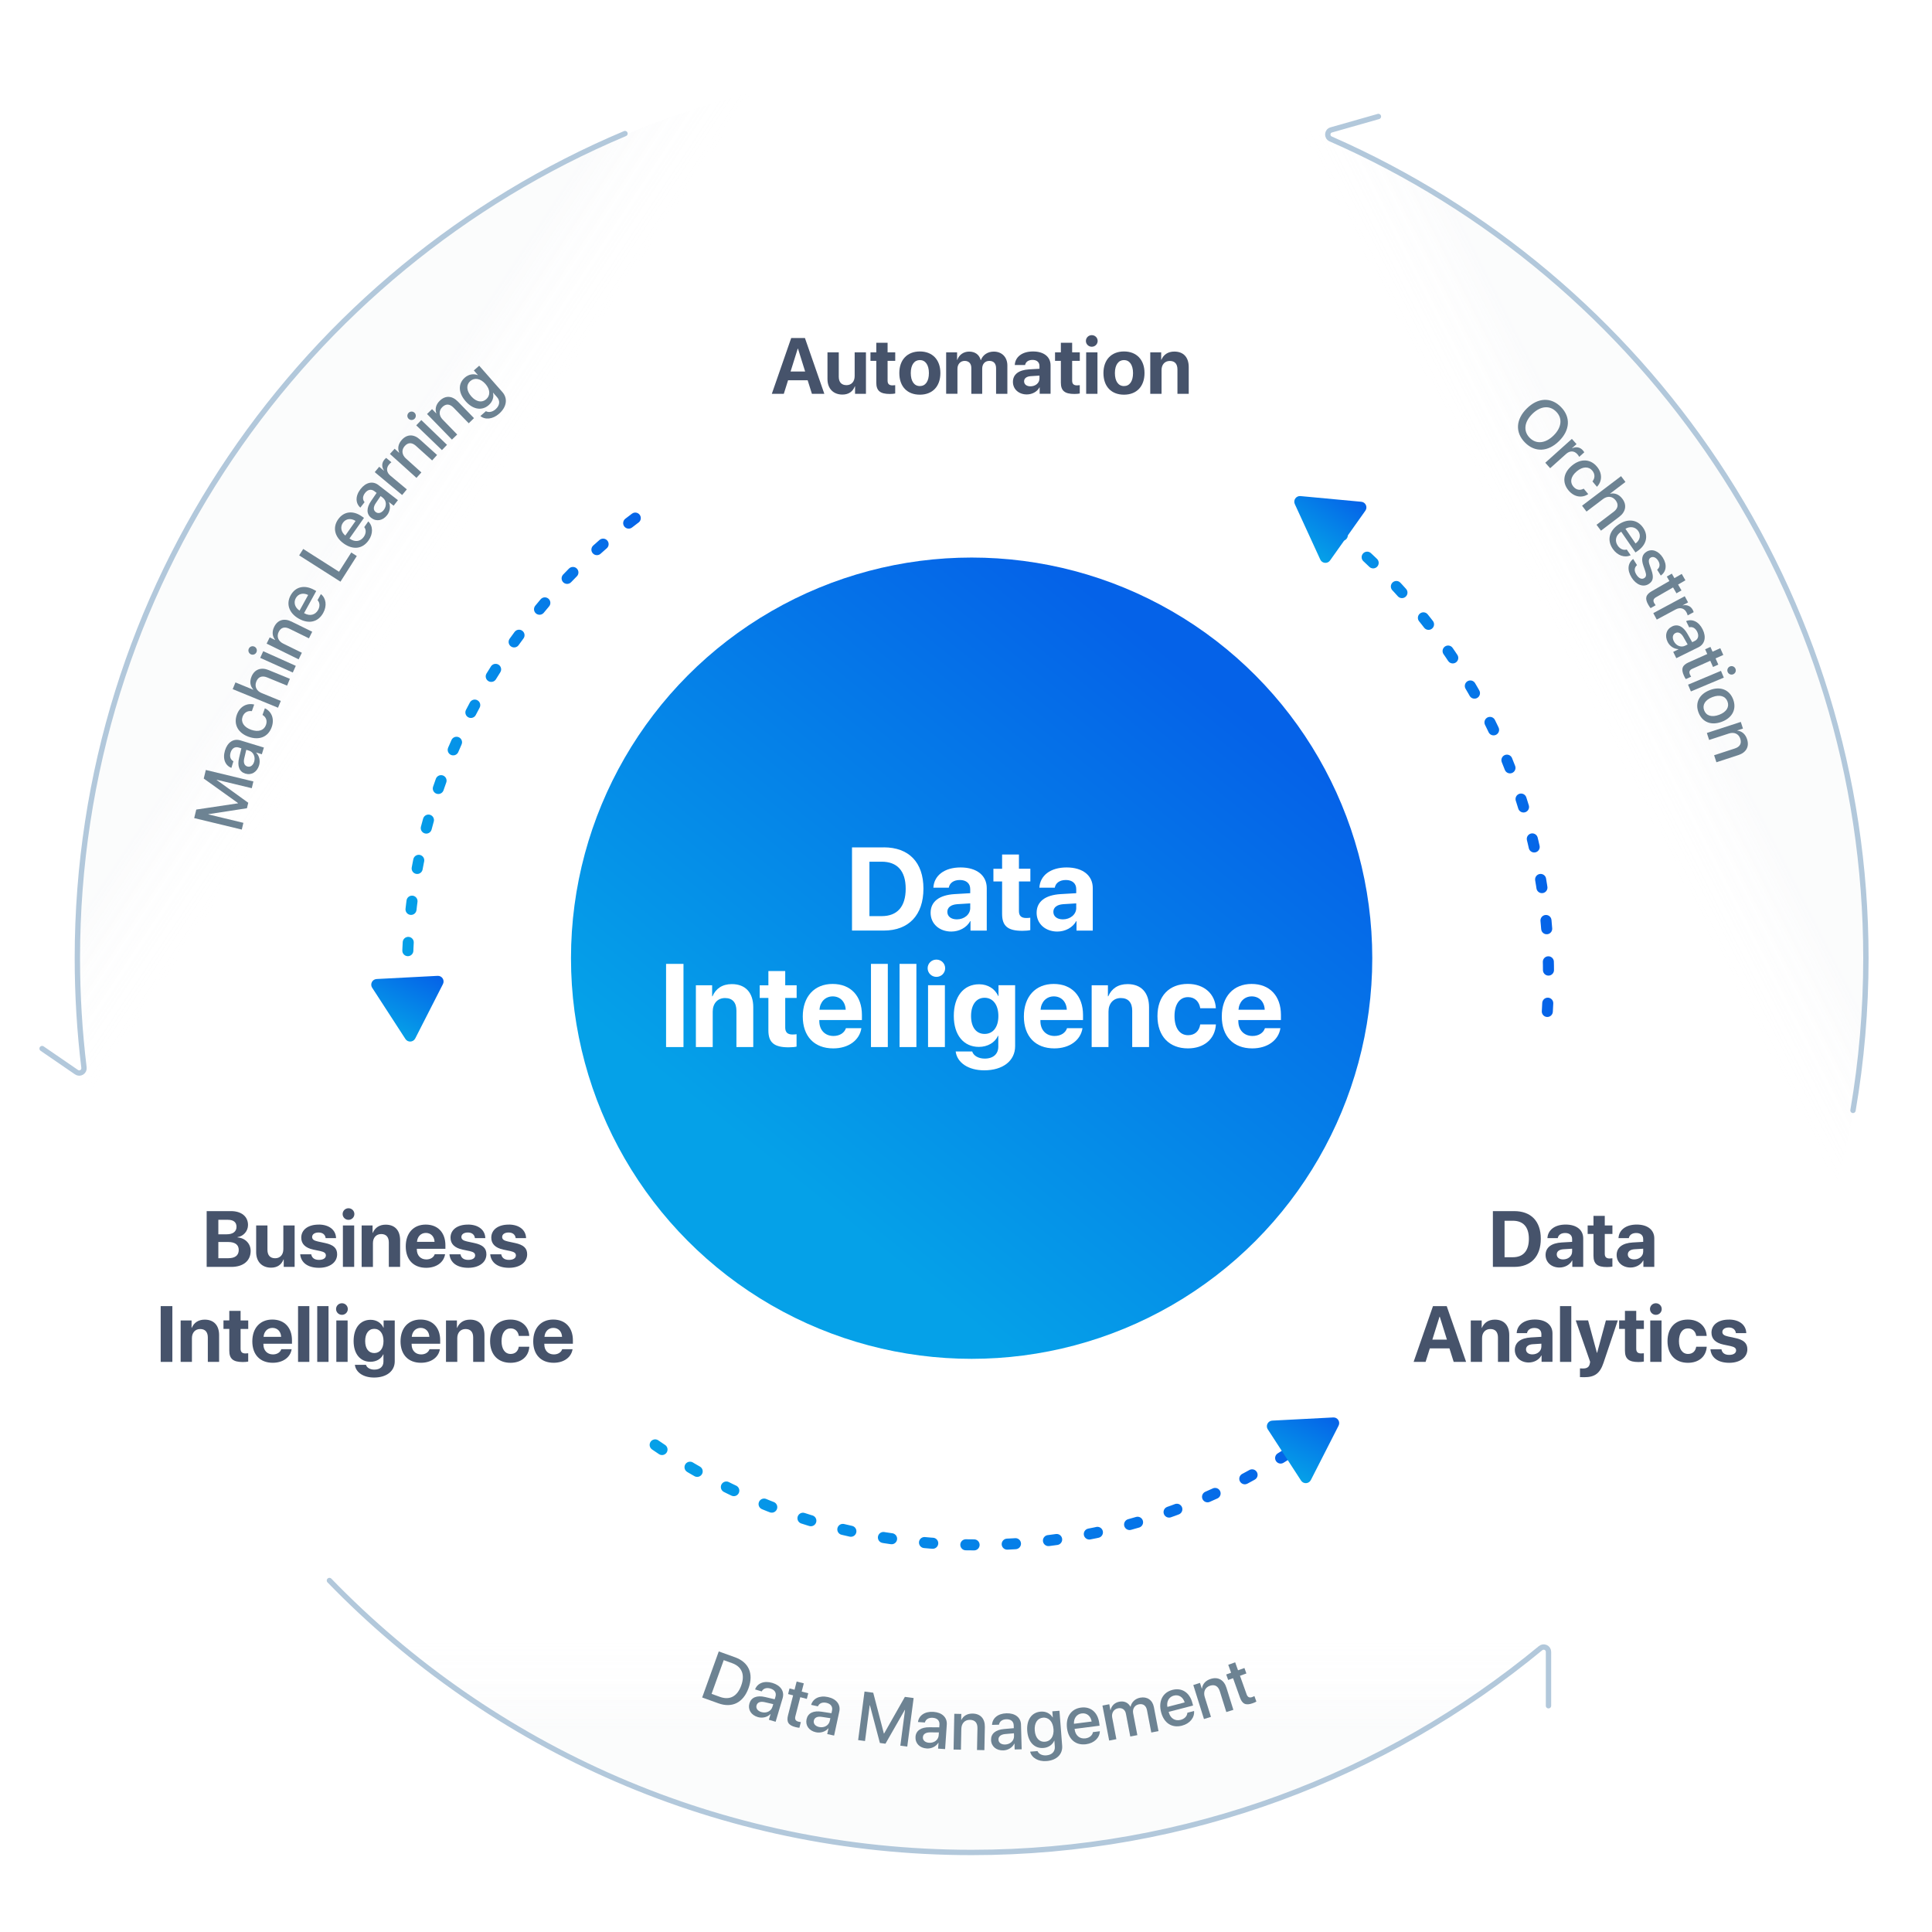 <?xml version="1.0" encoding="UTF-8"?>
<svg id="Layer_1" data-name="Layer 1" xmlns="http://www.w3.org/2000/svg" xmlns:xlink="http://www.w3.org/1999/xlink" viewBox="0 0 700 700">
  <defs>
    <style>
      .cls-1 {
        filter: url(#drop-shadow-4);
      }

      .cls-1, .cls-2, .cls-3, .cls-4, .cls-5, .cls-6 {
        fill: none;
        stroke-linecap: round;
        stroke-linejoin: round;
      }

      .cls-1, .cls-2, .cls-5 {
        stroke: #b2c8db;
        stroke-width: 1.94px;
      }

      .cls-7 {
        fill: #fff;
      }

      .cls-8 {
        fill: #6d8393;
      }

      .cls-2 {
        filter: url(#drop-shadow-3);
      }

      .cls-9 {
        fill: url(#linear-gradient-6);
      }

      .cls-10 {
        fill: url(#linear-gradient);
        filter: url(#drop-shadow-2);
      }

      .cls-11 {
        fill: url(#linear-gradient-9);
      }

      .cls-11, .cls-12, .cls-13 {
        opacity: .15;
      }

      .cls-14 {
        opacity: .75;
      }

      .cls-3 {
        stroke: url(#linear-gradient-2);
      }

      .cls-3, .cls-4, .cls-6 {
        stroke-dasharray: 0 0 0 0 0 0 3 12;
        stroke-width: 4px;
      }

      .cls-15 {
        fill: url(#linear-gradient-5);
      }

      .cls-16 {
        fill: #46536b;
      }

      .cls-4 {
        stroke: url(#linear-gradient-4);
      }

      .cls-17 {
        fill: url(#linear-gradient-7);
      }

      .cls-5 {
        filter: url(#drop-shadow-5);
      }

      .cls-6 {
        stroke: url(#linear-gradient-3);
      }

      .cls-12 {
        fill: url(#linear-gradient-8);
      }

      .cls-13 {
        fill: url(#linear-gradient-10);
      }
    </style>
    <linearGradient id="linear-gradient" x1="287.16" y1="428.14" x2="433.9" y2="245.01" gradientUnits="userSpaceOnUse">
      <stop offset="0" stop-color="#05a1e8"/>
      <stop offset="1" stop-color="#0562e8"/>
    </linearGradient>
    <filter id="drop-shadow-2" filterUnits="userSpaceOnUse">
      <feOffset dx="0" dy="0"/>
      <feGaussianBlur result="blur" stdDeviation="14.33"/>
      <feFlood flood-color="#000" flood-opacity=".25"/>
      <feComposite in2="blur" operator="in"/>
      <feComposite in="SourceGraphic"/>
    </filter>
    <linearGradient id="linear-gradient-2" x1="145.59" y1="280.34" x2="234.1" y2="280.34" xlink:href="#linear-gradient"/>
    <linearGradient id="linear-gradient-3" x1="232.41" y1="538.92" x2="480.82" y2="538.92" xlink:href="#linear-gradient"/>
    <linearGradient id="linear-gradient-4" x1="470.02" y1="276.78" x2="563.04" y2="276.78" xlink:href="#linear-gradient"/>
    <linearGradient id="linear-gradient-5" x1="1036.1" y1="492.22" x2="1048.02" y2="468.84" gradientTransform="translate(-482.6 -439.19) rotate(8.33)" xlink:href="#linear-gradient"/>
    <linearGradient id="linear-gradient-6" x1="139.15" y1="372.8" x2="151.07" y2="349.42" xlink:href="#linear-gradient"/>
    <linearGradient id="linear-gradient-7" x1="463.64" y1="532.8" x2="475.56" y2="509.43" xlink:href="#linear-gradient"/>
    <linearGradient id="linear-gradient-8" x1="352.04" y1="671.06" x2="352.04" y2="589.79" gradientUnits="userSpaceOnUse">
      <stop offset=".54" stop-color="#d7dce2"/>
      <stop offset="1" stop-color="#fff" stop-opacity=".15"/>
    </linearGradient>
    <linearGradient id="linear-gradient-9" x1="636.46" y1="190.79" x2="562.53" y2="228.26" xlink:href="#linear-gradient-8"/>
    <linearGradient id="linear-gradient-10" x1="73.74" y1="178.65" x2="145.63" y2="226.24" xlink:href="#linear-gradient-8"/>
    <filter id="drop-shadow-3" filterUnits="userSpaceOnUse">
      <feOffset dx="0" dy="0"/>
      <feGaussianBlur result="blur-2" stdDeviation="31.99"/>
      <feFlood flood-color="#000" flood-opacity=".25"/>
      <feComposite in2="blur-2" operator="in"/>
      <feComposite in="SourceGraphic"/>
    </filter>
    <filter id="drop-shadow-4" filterUnits="userSpaceOnUse">
      <feOffset dx="0" dy="0"/>
      <feGaussianBlur result="blur-3" stdDeviation="31.99"/>
      <feFlood flood-color="#000" flood-opacity=".25"/>
      <feComposite in2="blur-3" operator="in"/>
      <feComposite in="SourceGraphic"/>
    </filter>
    <filter id="drop-shadow-5" filterUnits="userSpaceOnUse">
      <feOffset dx="0" dy="0"/>
      <feGaussianBlur result="blur-4" stdDeviation="31.99"/>
      <feFlood flood-color="#000" flood-opacity=".25"/>
      <feComposite in2="blur-4" operator="in"/>
      <feComposite in="SourceGraphic"/>
    </filter>
  </defs>
  <g>
    <circle class="cls-10" cx="352.04" cy="347.17" r="145.16"/>
    <path class="cls-3" d="m148.68,374.4c-.72-7.02-1.09-14.16-1.09-21.37,0-68.44,33.26-129.12,84.51-166.75"/>
    <path class="cls-6" d="m478.82,518.08c-34.62,26.15-77.74,41.67-124.49,41.67s-86.1-14.19-119.92-38.32"/>
    <path class="cls-4" d="m472.02,183.05c53.8,37.33,89.03,99.55,89.03,169.98,0,5.89-.24,11.72-.73,17.48"/>
    <path class="cls-15" d="m469.13,182.63l9.23,20.11c.66,1.44,2.63,1.62,3.54.33l12.8-18.04c.91-1.29.09-3.09-1.48-3.23l-22.03-2.06c-1.57-.15-2.72,1.46-2.06,2.9Z"/>
    <path class="cls-9" d="m134.85,357.88l12.04,18.56c.86,1.33,2.83,1.22,3.55-.18l10.05-19.71c.72-1.41-.36-3.07-1.94-2.98l-22.09,1.15c-1.58.08-2.48,1.84-1.62,3.17Z"/>
    <path class="cls-17" d="m459.35,517.88l12.04,18.56c.86,1.33,2.83,1.22,3.55-.18l10.05-19.71c.72-1.41-.36-3.07-1.94-2.98l-22.09,1.15c-1.58.08-2.48,1.84-1.62,3.17Z"/>
    <g class="cls-14">
      <path class="cls-12" d="m595.75,561.13c-59.38,67.73-146.56,110.49-243.71,110.49s-184.33-42.76-243.71-110.49h133.09c33.11,17.21,70.73,26.91,110.62,26.91s77.51-9.71,110.62-26.91h133.09Z"/>
      <path class="cls-11" d="m676.05,347.63c0,39.14-6.94,76.66-19.66,111.4l-63.92-110.72v-.68c0-89.27-48.66-167.18-120.88-208.66l-63.85-110.59c152.41,26.42,268.31,159.28,268.31,319.25Z"/>
      <path class="cls-13" d="m296.33,28.38l-63.85,110.59c-72.22,41.48-120.88,119.39-120.88,208.66v.68l-63.92,110.72c-12.72-34.73-19.66-72.25-19.66-111.4C28.03,187.66,143.93,54.8,296.33,28.38Z"/>
    </g>
    <path class="cls-2" d="m119.36,572.65c58.89,60.76,141.38,98.53,232.68,98.53,78.31,0,150.14-27.78,206.15-74.03,1.14-.94,2.86-.14,2.86,1.34v19.53"/>
    <path class="cls-1" d="m671.38,402.31c3.07-17.92,4.67-36.34,4.67-55.14,0-132.67-79.75-246.72-193.92-296.83-1.5-.66-1.37-2.82.21-3.27l17.08-4.86"/>
    <path class="cls-5" d="m226.44,48.4C109.87,97.47,28.03,212.76,28.03,347.17c0,13.42.82,26.66,2.4,39.65.18,1.5-1.47,2.51-2.71,1.65l-12.46-8.55"/>
  </g>
  <g>
    <path class="cls-8" d="m564.86,159.82c-4.02,3.96-8.78,4.14-12.35.5-3.59-3.64-3.32-8.39.7-12.34,4.02-3.96,8.78-4.15,12.36-.51,3.58,3.63,3.31,8.4-.71,12.35Zm-9.68-9.84c-2.94,2.9-3.31,6.24-.95,8.64,2.36,2.4,5.7,2.08,8.65-.82,2.95-2.91,3.33-6.24.96-8.64-2.36-2.4-5.71-2.09-8.66.82Z"/>
    <path class="cls-8" d="m569.52,159.02l1.69,1.89-1.64,1.47.04.05c1.41-.69,2.85-.43,3.87.71.25.28.43.57.53.74l-1.84,1.65c-.08-.21-.34-.6-.69-.99-1.14-1.27-2.7-1.3-4.06-.07l-5.77,5.17-1.77-1.98,9.63-8.64Z"/>
    <path class="cls-8" d="m576.97,174.43c.88-1.09,1.06-2.59-.05-3.92-1.32-1.58-3.5-1.52-5.63.26-2.18,1.82-2.57,3.93-1.25,5.51,1.05,1.26,2.42,1.5,3.77.78l1.64,1.96c-2.3,1.55-5.14,1.06-7.14-1.33-2.37-2.84-1.97-6.32,1.24-9,3.16-2.63,6.69-2.45,9.05.38,2.14,2.56,1.8,5.49,0,7.3l-1.63-1.95Z"/>
    <path class="cls-8" d="m587.34,172.52l1.59,2.1-5.55,4.21.04.05c1.64-.35,3.19.25,4.38,1.82,1.72,2.26,1.23,4.76-1.1,6.53l-6.64,5.04-1.61-2.13,6.23-4.73c1.52-1.15,1.85-2.61.72-4.1-1.19-1.57-3-1.71-4.62-.48l-5.96,4.52-1.61-2.12,14.14-10.72Z"/>
    <path class="cls-8" d="m590.83,201.17c-2.15,1.03-4.81.14-6.49-2.3-2.15-3.13-1.33-6.48,2.03-8.79,3.34-2.3,6.89-1.9,8.96,1.11,2.03,2.96,1.21,6.24-2.02,8.46l-.75.52-5.17-7.53-.13.09c-1.85,1.27-2.31,3.23-1.11,4.98.86,1.25,2.12,1.74,3.25,1.39l1.43,2.08Zm-1.9-9.58l3.66,5.33c1.6-1.17,2.03-2.99.98-4.52-1.05-1.53-2.95-1.8-4.64-.81Z"/>
    <path class="cls-8" d="m602.5,202.09c1.6,2.56,1.21,5.1-.77,6.44l-1.32-2.12c.99-.79,1.17-1.99.38-3.25-.76-1.22-1.87-1.66-2.74-1.12-.69.43-.85,1.22-.38,2.58l.71,2.04c.88,2.57.54,3.97-1.05,4.96-2,1.25-4.55.24-6.16-2.35-1.71-2.74-1.4-5.23.56-6.75l1.39,2.23c-1.02.92-1.09,2.06-.23,3.44.85,1.36,1.93,1.84,2.83,1.28.71-.44.87-1.11.4-2.48l-.7-2.04c-.82-2.39-.47-4.05,1.13-5.04,1.96-1.22,4.38-.35,5.95,2.17Z"/>
    <path class="cls-8" d="m610.65,210.26l-2.65,1.53,1.23,2.13-1.82,1.05-1.23-2.13-6.18,3.56c-.97.56-1.16,1.24-.62,2.17.13.23.37.59.49.72l-1.82,1.05c-.21-.22-.55-.71-.84-1.22-1.31-2.27-.95-3.65,1.21-4.9l6.43-3.7-.94-1.63,1.82-1.05.94,1.63,2.65-1.53,1.33,2.31Z"/>
    <path class="cls-8" d="m610.42,216.03l1.2,2.23-1.94,1.04.03.05c1.54-.34,2.88.26,3.6,1.6.18.34.28.66.34.85l-2.18,1.17c-.02-.22-.19-.67-.43-1.12-.81-1.51-2.32-1.9-3.93-1.03l-6.83,3.67-1.26-2.34,11.4-6.13Z"/>
    <path class="cls-8" d="m605.81,226.98c2.03-1,4.04-.06,5.56,2.62l1.75,3.08.89-.44c1.29-.63,1.63-1.89.92-3.34-.68-1.38-1.76-1.91-2.91-1.61l-1.11-2.25c2.16-.9,4.59.13,6,3,1.39,2.81.78,5.34-1.55,6.49l-8,3.94-1.12-2.28,1.91-.94-.03-.06c-1.62-.04-3.16-1.1-3.91-2.62-1.12-2.27-.49-4.56,1.6-5.58Zm4.74,6.97l.92-.45-1.58-2.77c-.8-1.37-1.83-1.87-2.82-1.38-1.02.5-1.26,1.66-.63,2.94.82,1.67,2.61,2.4,4.12,1.66Z"/>
    <path class="cls-8" d="m624.38,237.3l-2.8,1.25,1,2.25-1.92.86-1-2.25-6.51,2.91c-1.02.46-1.28,1.11-.84,2.1.11.25.31.63.41.77l-1.92.86c-.19-.24-.47-.76-.71-1.3-1.07-2.39-.58-3.73,1.7-4.75l6.78-3.03-.77-1.72,1.92-.86.77,1.72,2.8-1.25,1.09,2.44Z"/>
    <path class="cls-8" d="m623.54,243.06l1.03,2.45-11.93,5.01-1.03-2.45,11.93-5.01Zm3.25-1.59c.78-.33,1.67.04,2,.83s-.03,1.67-.82,2c-.77.32-1.67-.03-2-.82s.04-1.68.81-2.01Z"/>
    <path class="cls-8" d="m619.5,250.03c3.88-1.48,7.13-.1,8.45,3.35,1.31,3.45-.19,6.64-4.08,8.12-3.89,1.49-7.14.12-8.46-3.34-1.32-3.46.19-6.64,4.09-8.12Zm3.41,8.94c2.68-1.02,3.73-2.87,2.99-4.81-.74-1.94-2.76-2.62-5.44-1.6-2.69,1.02-3.75,2.88-3.01,4.82.74,1.95,2.76,2.62,5.45,1.59Z"/>
    <path class="cls-8" d="m630.72,261.56l.79,2.41-2.06.67.02.06c1.62.21,2.91,1.24,3.53,3.13.88,2.71-.34,4.83-3.15,5.75l-7.96,2.6-.83-2.54,7.47-2.44c1.85-.6,2.58-1.8,2.01-3.55-.58-1.78-2.22-2.51-4.12-1.89l-7.17,2.34-.82-2.53,12.3-4.01Z"/>
  </g>
  <g>
    <path class="cls-8" d="m266.32,600.46c4.96,1.79,6.8,5.9,4.9,11.16-1.9,5.27-5.94,7.32-10.92,5.53l-5.89-2.12,6.01-16.69,5.89,2.12Zm-8.5,13.26l3.05,1.1c3.54,1.27,6.27-.18,7.69-4.13,1.42-3.93.23-6.82-3.29-8.09l-3.05-1.1-4.4,12.21Z"/>
    <path class="cls-8" d="m271.54,617.16c.65-2.17,2.7-3,5.7-2.29l3.45.81.28-.95c.41-1.38-.27-2.48-1.83-2.94-1.47-.44-2.6,0-3.16,1.04l-2.4-.72c.81-2.2,3.21-3.28,6.27-2.36,3,.89,4.45,3.06,3.71,5.54l-2.54,8.54-2.44-.73.61-2.04-.06-.02c-1.13,1.17-2.96,1.57-4.58,1.08-2.43-.72-3.67-2.74-3.01-4.96Zm8.33,1.26l.29-.98-3.11-.72c-1.55-.35-2.61.07-2.93,1.13-.32,1.08.36,2.06,1.73,2.46,1.78.53,3.53-.28,4.01-1.89Z"/>
    <path class="cls-8" d="m291.23,609.92l-.76,2.97,2.38.61-.52,2.04-2.38-.61-1.77,6.91c-.28,1.08.07,1.7,1.12,1.96.26.07.69.15.86.16l-.52,2.04c-.3,0-.89-.1-1.46-.25-2.54-.65-3.28-1.87-2.66-4.29l1.84-7.2-1.82-.47.52-2.04,1.82.47.76-2.97,2.59.66Z"/>
    <path class="cls-8" d="m292.23,622.91c.48-2.21,2.46-3.21,5.51-2.72l3.51.54.21-.97c.3-1.41-.46-2.45-2.05-2.8-1.5-.32-2.6.2-3.07,1.28l-2.45-.53c.64-2.25,2.95-3.52,6.07-2.84,3.07.66,4.68,2.71,4.13,5.24l-1.88,8.72-2.49-.54.45-2.08h-.06c-1.04,1.24-2.83,1.78-4.49,1.42-2.48-.53-3.88-2.45-3.39-4.72Zm8.41.62l.22-1-3.16-.48c-1.57-.23-2.6.27-2.83,1.35-.24,1.11.52,2.02,1.91,2.33,1.82.39,3.5-.55,3.86-2.2Z"/>
    <path class="cls-8" d="m326.21,632.49l1.7-12.95h-.09s-7,12.24-7,12.24l-2.02-.27-3.61-13.65h-.08s-1.7,12.94-1.7,12.94l-2.49-.33,2.31-17.59,3.16.42,3.85,14.77h.1s7.52-13.26,7.52-13.26l3.17.42-2.31,17.59-2.5-.33Z"/>
    <path class="cls-8" d="m331.7,629.31c.15-2.26,1.98-3.52,5.06-3.49l3.55.03.07-.99c.1-1.44-.81-2.36-2.43-2.47-1.53-.1-2.54.57-2.85,1.7l-2.5-.17c.31-2.32,2.41-3.9,5.6-3.68,3.13.21,5.01,2.01,4.84,4.6l-.61,8.89-2.54-.17.15-2.12h-.06c-.85,1.38-2.54,2.18-4.23,2.06-2.53-.17-4.19-1.86-4.03-4.18Zm8.41-.6l.07-1.02-3.19-.02c-1.59,0-2.53.64-2.61,1.74-.08,1.13.8,1.93,2.23,2.03,1.85.13,3.39-1.05,3.5-2.73Z"/>
    <path class="cls-8" d="m345.77,620.94l2.53.05-.04,2.17h.06c.73-1.46,2.13-2.34,4.12-2.3,2.85.06,4.45,1.91,4.39,4.87l-.17,8.38-2.67-.05.16-7.86c.04-1.94-.85-3.03-2.7-3.07-1.87-.04-3.1,1.27-3.14,3.27l-.15,7.54-2.66-.05.26-12.94Z"/>
    <path class="cls-8" d="m359.08,630.42c-.06-2.26,1.63-3.7,4.7-3.96l3.54-.31-.03-1c-.04-1.44-1.03-2.27-2.66-2.23-1.54.04-2.48.81-2.68,1.97l-2.51.07c.08-2.34,2.03-4.12,5.23-4.2,3.14-.08,5.19,1.52,5.26,4.12l.24,8.92-2.54.07-.06-2.13h-.06c-.71,1.46-2.32,2.42-4.02,2.46-2.53.07-4.35-1.46-4.41-3.78Zm8.32-1.4l-.03-1.02-3.18.28c-1.58.15-2.46.88-2.43,1.99.03,1.13.99,1.84,2.41,1.8,1.86-.05,3.27-1.37,3.23-3.05Z"/>
    <path class="cls-8" d="m373.24,634.66l2.66-.21c.46,1.05,1.7,1.67,3.21,1.55,2.07-.16,3.21-1.43,3.07-3.2l-.16-2.12h-.05c-.62,1.46-2.07,2.5-3.91,2.64-3.24.25-5.56-2.11-5.87-6.14-.31-4.06,1.6-6.78,4.91-7.03,1.83-.14,3.4.66,4.3,2.1h.05s-.17-2.21-.17-2.21l2.58-.2.98,12.67c.24,3.08-1.99,5.28-5.67,5.56-3.04.24-5.42-1.21-5.93-3.42Zm8.46-8.19c-.2-2.65-1.7-4.29-3.77-4.13-2.04.16-3.23,1.96-3.02,4.65.21,2.7,1.66,4.24,3.7,4.08,2.07-.16,3.3-1.95,3.1-4.61Z"/>
    <path class="cls-8" d="m398.5,627.25c-.07,2.39-2.07,4.34-5.01,4.72-3.77.48-6.37-1.78-6.89-5.82-.51-4.02,1.46-7,5.08-7.46,3.56-.46,6.1,1.77,6.6,5.66l.12.9-9.06,1.16.02.16c.29,2.23,1.81,3.54,3.92,3.27,1.5-.19,2.51-1.09,2.72-2.26l2.5-.32Zm-9.39-2.69l6.41-.82c-.31-1.96-1.73-3.17-3.57-2.94s-2.95,1.8-2.84,3.76Z"/>
    <path class="cls-8" d="m399.42,617.96l2.49-.48.41,2.14h.06c.3-1.53,1.44-2.73,3.16-3.06,1.76-.34,3.22.32,4.03,1.8h.06c.36-1.68,1.67-2.91,3.48-3.26,2.51-.48,4.47.87,4.96,3.39l1.68,8.73-2.62.5-1.56-8.1c-.32-1.64-1.38-2.41-2.92-2.12s-2.4,1.65-2.09,3.25l1.52,7.93-2.56.49-1.59-8.29c-.28-1.46-1.39-2.21-2.86-1.93-1.54.3-2.41,1.72-2.1,3.34l1.51,7.85-2.61.5-2.44-12.7Z"/>
    <path class="cls-8" d="m432.63,619.93c.23,2.38-1.51,4.57-4.38,5.31-3.68.95-6.55-.96-7.57-4.91-1.02-3.93.57-7.13,4.1-8.05,3.48-.9,6.28.99,7.26,4.79l.23.88-8.84,2.29.04.15c.56,2.18,2.25,3.28,4.31,2.75,1.46-.38,2.36-1.4,2.42-2.58l2.44-.63Zm-9.66-1.49l6.26-1.62c-.56-1.9-2.12-2.93-3.92-2.47-1.8.47-2.7,2.16-2.34,4.09Z"/>
    <path class="cls-8" d="m432.36,610.51l2.42-.76.65,2.06.06-.02c.23-1.62,1.27-2.9,3.17-3.49,2.72-.85,4.83.39,5.71,3.22l2.5,7.99-2.55.8-2.35-7.5c-.58-1.85-1.77-2.6-3.53-2.05-1.78.56-2.54,2.19-1.94,4.1l2.25,7.19-2.53.79-3.87-12.34Z"/>
    <path class="cls-8" d="m447.53,602.3l1.03,2.88,2.32-.83.71,1.98-2.32.83,2.4,6.72c.38,1.05,1.01,1.36,2.03,1,.25-.09.65-.26.8-.35l.71,1.98c-.25.17-.79.41-1.35.61-2.47.88-3.76.29-4.6-2.07l-2.5-7-1.77.63-.71-1.98,1.77-.63-1.03-2.88,2.51-.9Z"/>
  </g>
  <g>
    <path class="cls-8" d="m91.23,285.58l-12.69-3.06-.02.08,11.43,8.26-.48,1.98-13.95,2.15-.02.08,12.69,3.06-.59,2.44-17.24-4.16.75-3.09,15.09-2.26.02-.1-12.4-8.88.75-3.11,17.24,4.16-.59,2.45Z"/>
    <path class="cls-8" d="m88.89,280.3c-2.17-.66-2.99-2.72-2.26-5.71l.83-3.45-.95-.29c-1.38-.42-2.48.26-2.96,1.81-.45,1.47-.02,2.6,1.02,3.16l-.73,2.4c-2.19-.82-3.26-3.23-2.33-6.29.92-3,3.09-4.43,5.57-3.68l8.53,2.6-.74,2.43-2.04-.62-.02.06c1.16,1.14,1.55,2.97,1.06,4.59-.74,2.42-2.76,3.66-4.98,2.98Zm1.32-8.33l-.98-.3-.74,3.1c-.36,1.55.05,2.61,1.11,2.94,1.08.33,2.06-.35,2.48-1.71.54-1.78-.26-3.54-1.87-4.03Z"/>
    <path class="cls-8" d="m91.24,257.66c-1.39-.21-2.76.4-3.35,2.03-.69,1.93.47,3.78,3.09,4.71,2.68.95,4.68.22,5.38-1.73.55-1.54.06-2.85-1.25-3.64l.86-2.41c2.5,1.19,3.52,3.89,2.48,6.82-1.24,3.49-4.43,4.91-8.37,3.51-3.87-1.38-5.5-4.52-4.27-7.98,1.12-3.14,3.81-4.33,6.29-3.7l-.85,2.39Z"/>
    <path class="cls-8" d="m84.31,249.69l1-2.44,6.45,2.65.02-.06c-1.13-1.23-1.4-2.88-.65-4.7,1.08-2.63,3.48-3.48,6.18-2.37l7.72,3.17-1.01,2.47-7.24-2.97c-1.76-.72-3.19-.27-3.9,1.46-.75,1.82.05,3.45,1.94,4.22l6.92,2.84-1.01,2.46-16.43-6.74Z"/>
    <path class="cls-8" d="m90.9,237.07c-.77-.35-1.11-1.25-.76-2.03s1.24-1.11,2.02-.76c.76.34,1.11,1.24.76,2.02s-1.26,1.12-2.02.78Zm3.38,1.29l1.09-2.42,11.8,5.31-1.09,2.42-11.8-5.31Z"/>
    <path class="cls-8" d="m96.6,233.2l1.12-2.27,1.94.95.03-.06c-1.02-1.28-1.22-2.92-.35-4.7,1.26-2.56,3.61-3.22,6.27-1.92l7.51,3.69-1.18,2.39-7.05-3.46c-1.74-.86-3.1-.51-3.92,1.14-.82,1.68-.16,3.34,1.64,4.23l6.76,3.32-1.17,2.38-11.61-5.7Z"/>
    <path class="cls-8" d="m116.25,215.24c1.89,1.46,2.29,4.24.86,6.83-1.83,3.33-5.2,4.1-8.77,2.13-3.55-1.96-4.8-5.31-3.03-8.51,1.73-3.15,5.03-3.88,8.47-1.99l.8.44-4.41,8,.14.08c1.97,1.09,3.93.62,4.96-1.24.73-1.33.6-2.67-.22-3.53l1.22-2.21Zm-7.72,6l3.12-5.67c-1.76-.9-3.59-.47-4.48,1.15-.9,1.63-.29,3.45,1.36,4.51Z"/>
    <path class="cls-8" d="m129.28,201.45l-5.92,9.3-14.97-9.53,1.48-2.32,12.96,8.25,4.44-6.97,2.01,1.28Z"/>
    <path class="cls-8" d="m133.44,188.92c1.72,1.66,1.81,4.46.1,6.88-2.19,3.11-5.61,3.51-8.95,1.16-3.32-2.34-4.18-5.8-2.08-8.79,2.07-2.94,5.43-3.31,8.63-1.05l.74.52-5.26,7.47.13.09c1.84,1.29,3.84,1.05,5.06-.69.87-1.24.89-2.59.17-3.53l1.45-2.06Zm-8.33,5.12l3.72-5.29c-1.65-1.09-3.51-.86-4.58.65-1.07,1.52-.66,3.4.86,4.63Z"/>
    <path class="cls-8" d="m134.53,187.66c-1.79-1.38-1.83-3.6-.08-6.14l2-2.93-.79-.61c-1.14-.88-2.41-.64-3.4.64-.94,1.22-.94,2.42-.17,3.32l-1.53,1.98c-1.76-1.55-1.9-4.17.06-6.7,1.92-2.48,4.46-3.05,6.51-1.46l7.05,5.46-1.56,2.01-1.68-1.3-.04.05c.68,1.47.4,3.32-.64,4.66-1.55,2-3.88,2.44-5.71,1.02Zm4.18-7.31l-.81-.62-1.79,2.64c-.88,1.32-.88,2.46,0,3.14.89.69,2.05.4,2.92-.72,1.14-1.47,1.01-3.4-.32-4.43Z"/>
    <path class="cls-8" d="m135.77,171.07l1.62-1.95,1.69,1.41.04-.05c-.89-1.3-.83-2.77.14-3.94.25-.29.5-.51.66-.64l1.9,1.59c-.2.11-.55.42-.88.82-1.1,1.31-.9,2.86.51,4.03l5.95,4.97-1.7,2.04-9.94-8.3Z"/>
    <path class="cls-8" d="m141.28,164.47l1.7-1.88,1.61,1.45.04-.05c-.63-1.51-.38-3.14.95-4.62,1.91-2.12,4.36-2.12,6.56-.13l6.22,5.61-1.79,1.98-5.84-5.26c-1.44-1.3-2.85-1.34-4.08.03-1.25,1.39-1.07,3.18.42,4.52l5.6,5.05-1.78,1.97-9.62-8.67Z"/>
    <path class="cls-8" d="m148.06,151.75c-.61-.59-.62-1.55-.03-2.16.59-.61,1.54-.63,2.16-.04.6.58.63,1.54.04,2.15-.59.61-1.56.63-2.16.05Zm2.75,2.36l1.84-1.91,9.31,8.97-1.84,1.91-9.31-8.97Z"/>
    <path class="cls-8" d="m154.72,150l1.82-1.77,1.51,1.55.04-.04c-.53-1.55-.17-3.16,1.25-4.55,2.05-1.99,4.49-1.83,6.56.3l5.84,6.01-1.91,1.86-5.48-5.64c-1.36-1.39-2.75-1.53-4.08-.24-1.34,1.3-1.28,3.1.12,4.54l5.26,5.41-1.91,1.85-9.02-9.28Z"/>
    <path class="cls-8" d="m174.05,150.74l2-1.76c1,.56,2.36.31,3.5-.69,1.56-1.38,1.7-3.07.53-4.4l-1.41-1.6-.04.03c.38,1.53-.15,3.23-1.54,4.45-2.44,2.15-5.71,1.65-8.38-1.38-2.69-3.06-2.8-6.38-.3-8.57,1.38-1.21,3.11-1.51,4.69-.91l.04-.03-1.46-1.66,1.94-1.71,8.4,9.54c2.04,2.32,1.58,5.41-1.19,7.85-2.29,2.02-5.06,2.29-6.79.83Zm1.83-11.63c-1.76-1.99-3.94-2.4-5.5-1.03-1.53,1.35-1.4,3.51.38,5.53,1.79,2.03,3.88,2.39,5.41,1.04,1.56-1.38,1.47-3.54-.29-5.54Z"/>
  </g>
  <g>
    <path class="cls-16" d="m292.63,137.78h-7.1l-1.54,4.9h-4.34l7.02-20.21h4.97l7.03,20.21h-4.5l-1.54-4.9Zm-6.19-3.17h5.28l-2.59-8.28h-.1l-2.59,8.28Z"/>
    <path class="cls-16" d="m313.75,142.68h-3.95v-2.7h-.08c-.74,1.89-2.23,2.98-4.5,2.98-3.25,0-5.41-2.12-5.41-5.62v-9.68h4.09v8.82c0,2,1,3.07,2.8,3.07s2.96-1.3,2.96-3.29v-8.6h4.09v15.02Z"/>
    <path class="cls-16" d="m321.59,124.21v3.46h2.77v3.08h-2.77v7.19c0,1.15.56,1.69,1.76,1.69.36,0,.74-.03,1-.07v3.01c-.42.1-1.12.17-1.95.17-3.53,0-4.9-1.18-4.9-4.11v-7.89h-2.11v-3.08h2.11v-3.46h4.09Z"/>
    <path class="cls-16" d="m325.84,135.16c0-4.86,2.94-7.82,7.44-7.82s7.44,2.94,7.44,7.82-2.9,7.84-7.44,7.84-7.44-2.91-7.44-7.84Zm10.72.01c0-2.98-1.29-4.71-3.28-4.71s-3.29,1.72-3.29,4.71,1.27,4.71,3.29,4.71,3.28-1.7,3.28-4.71Z"/>
    <path class="cls-16" d="m342.82,127.67h3.95v2.72h.08c.63-1.81,2.24-3,4.29-3,2.17,0,3.68,1.12,4.19,3.08h.08c.67-1.89,2.46-3.08,4.66-3.08,2.94,0,4.92,2.02,4.92,5.04v10.25h-4.09v-9.23c0-1.74-.87-2.69-2.45-2.69s-2.58,1.13-2.58,2.8v9.12h-3.94v-9.36c0-1.61-.91-2.56-2.42-2.56s-2.61,1.18-2.61,2.86v9.06h-4.09v-15.02Z"/>
    <path class="cls-16" d="m367,138.37c0-2.73,2.1-4.31,5.84-4.54l3.78-.22v-1c0-1.4-.98-2.21-2.52-2.21s-2.49.76-2.69,1.86h-3.74c.15-2.91,2.63-4.92,6.61-4.92s6.36,1.99,6.36,5.01v10.32h-3.95v-2.3h-.08c-.84,1.6-2.7,2.54-4.58,2.54-2.86,0-5.03-1.85-5.03-4.55Zm9.62-1.19v-1.09l-3.17.2c-1.53.11-2.4.8-2.4,1.86,0,1.12.92,1.82,2.31,1.82,1.78,0,3.25-1.16,3.25-2.79Z"/>
    <path class="cls-16" d="m388.46,124.21v3.46h2.77v3.08h-2.77v7.19c0,1.15.56,1.69,1.76,1.69.36,0,.74-.03,1-.07v3.01c-.42.1-1.12.17-1.95.17-3.53,0-4.9-1.18-4.9-4.11v-7.89h-2.11v-3.08h2.11v-3.46h4.09Z"/>
    <path class="cls-16" d="m393.44,123.53c0-1.16.94-2.1,2.13-2.1s2.13.94,2.13,2.1-.94,2.1-2.13,2.1-2.13-.95-2.13-2.1Zm.1,4.13h4.09v15.02h-4.09v-15.02Z"/>
    <path class="cls-16" d="m399.8,135.16c0-4.86,2.94-7.82,7.44-7.82s7.44,2.94,7.44,7.82-2.9,7.84-7.44,7.84-7.44-2.91-7.44-7.84Zm10.72.01c0-2.98-1.29-4.71-3.28-4.71s-3.29,1.72-3.29,4.71,1.27,4.71,3.29,4.71,3.28-1.7,3.28-4.71Z"/>
    <path class="cls-16" d="m416.77,127.67h3.95v2.67h.08c.8-1.86,2.38-2.96,4.69-2.96,3.33,0,5.21,2.1,5.21,5.62v9.68h-4.09v-8.82c0-1.96-.92-3.08-2.76-3.08s-3,1.34-3,3.29v8.62h-4.09v-15.02Z"/>
  </g>
  <g>
    <path class="cls-16" d="m548.62,438.81c6.07,0,9.64,3.61,9.64,10.03s-3.57,10.18-9.64,10.18h-7.72v-20.21h7.72Zm-3.49,16.71h2.98c3.78,0,5.83-2.3,5.83-6.67s-2.1-6.55-5.83-6.55h-2.98v13.22Z"/>
    <path class="cls-16" d="m559.99,454.71c0-2.73,2.1-4.31,5.84-4.54l3.78-.22v-1c0-1.4-.98-2.21-2.52-2.21s-2.49.76-2.69,1.86h-3.74c.15-2.91,2.63-4.92,6.61-4.92s6.36,1.99,6.36,5.01v10.32h-3.95v-2.3h-.08c-.84,1.6-2.7,2.54-4.58,2.54-2.86,0-5.03-1.85-5.03-4.55Zm9.62-1.19v-1.09l-3.17.2c-1.53.11-2.4.8-2.4,1.86,0,1.12.92,1.82,2.31,1.82,1.78,0,3.25-1.16,3.25-2.79Z"/>
    <path class="cls-16" d="m581.44,440.55v3.46h2.77v3.08h-2.77v7.19c0,1.15.56,1.69,1.76,1.69.36,0,.74-.03,1-.07v3.01c-.42.1-1.12.17-1.95.17-3.53,0-4.9-1.18-4.9-4.11v-7.89h-2.11v-3.08h2.11v-3.46h4.09Z"/>
    <path class="cls-16" d="m585.74,454.71c0-2.73,2.1-4.31,5.84-4.54l3.78-.22v-1c0-1.4-.98-2.21-2.52-2.21s-2.49.76-2.69,1.86h-3.74c.15-2.91,2.63-4.92,6.61-4.92s6.36,1.99,6.36,5.01v10.32h-3.95v-2.3h-.08c-.84,1.6-2.7,2.54-4.58,2.54-2.86,0-5.03-1.85-5.03-4.55Zm9.62-1.19v-1.09l-3.17.2c-1.53.11-2.4.8-2.4,1.86,0,1.12.92,1.82,2.31,1.82,1.78,0,3.25-1.16,3.25-2.79Z"/>
    <path class="cls-16" d="m525.16,488.54h-7.1l-1.54,4.9h-4.34l7.02-20.21h4.97l7.03,20.21h-4.5l-1.54-4.9Zm-6.19-3.17h5.28l-2.59-8.28h-.1l-2.59,8.28Z"/>
    <path class="cls-16" d="m532.9,478.42h3.95v2.67h.08c.8-1.86,2.38-2.96,4.69-2.96,3.33,0,5.21,2.1,5.21,5.62v9.68h-4.09v-8.82c0-1.96-.92-3.08-2.76-3.08s-3,1.34-3,3.29v8.62h-4.09v-15.02Z"/>
    <path class="cls-16" d="m548.85,489.12c0-2.73,2.1-4.31,5.84-4.54l3.78-.22v-1c0-1.4-.98-2.21-2.52-2.21s-2.49.76-2.69,1.86h-3.74c.15-2.91,2.63-4.92,6.61-4.92s6.36,1.99,6.36,5.01v10.32h-3.95v-2.3h-.08c-.84,1.6-2.7,2.54-4.58,2.54-2.86,0-5.03-1.85-5.03-4.55Zm9.62-1.19v-1.09l-3.17.2c-1.53.11-2.4.8-2.4,1.86,0,1.12.92,1.82,2.31,1.82,1.78,0,3.25-1.16,3.25-2.79Z"/>
    <path class="cls-16" d="m565.22,473.23h4.09v20.21h-4.09v-20.21Z"/>
    <path class="cls-16" d="m572.45,498.96v-3.17c.14.03.88.04,1.04.04,1.49,0,2.23-.48,2.51-1.67,0-.07.15-.66.14-.73l-5.22-15.02h4.48l3.19,11.74h.08l3.18-11.74h4.31l-5.17,15.34c-1.28,3.85-3.17,5.24-6.99,5.24-.15,0-1.42-.01-1.55-.04Z"/>
    <path class="cls-16" d="m592.84,474.96v3.46h2.77v3.08h-2.77v7.19c0,1.15.56,1.69,1.76,1.69.36,0,.74-.03,1-.07v3.01c-.42.1-1.12.17-1.95.17-3.53,0-4.9-1.18-4.9-4.11v-7.89h-2.11v-3.08h2.11v-3.46h4.09Z"/>
    <path class="cls-16" d="m597.82,474.29c0-1.16.94-2.1,2.13-2.1s2.13.94,2.13,2.1-.94,2.1-2.13,2.1-2.13-.95-2.13-2.1Zm.1,4.13h4.09v15.02h-4.09v-15.02Z"/>
    <path class="cls-16" d="m614.57,484.01c-.24-1.58-1.29-2.7-2.97-2.7-2.02,0-3.28,1.71-3.28,4.61s1.26,4.64,3.29,4.64c1.64,0,2.7-.98,2.96-2.62h3.81c-.21,3.54-2.86,5.83-6.81,5.83-4.52,0-7.4-2.94-7.4-7.84s2.87-7.82,7.37-7.82c4.06,0,6.64,2.51,6.82,5.91h-3.8Z"/>
    <path class="cls-16" d="m626.39,478.1c3.85,0,6.23,1.97,6.32,4.92h-3.77c-.13-1.22-1.04-2.04-2.55-2.04-1.42,0-2.35.64-2.35,1.64,0,.77.56,1.29,2.07,1.61l2.56.55c3.14.66,4.43,1.89,4.43,4.09,0,2.96-2.7,4.9-6.57,4.9-4.15,0-6.54-1.93-6.81-4.89h3.99c.25,1.32,1.19,2.02,2.82,2.02,1.54,0,2.49-.63,2.49-1.61,0-.8-.52-1.25-1.99-1.58l-2.56-.53c-2.9-.62-4.37-2.07-4.37-4.33,0-2.86,2.47-4.73,6.29-4.73Z"/>
  </g>
  <g>
    <path class="cls-7" d="m320.21,307.01c9.04,0,14.37,5.39,14.37,14.96s-5.33,15.19-14.37,15.19h-11.51v-30.14h11.51Zm-5.2,24.92h4.45c5.64,0,8.69-3.43,8.69-9.94s-3.13-9.78-8.69-9.78h-4.45v19.72Z"/>
    <path class="cls-7" d="m337.18,330.72c0-4.07,3.13-6.43,8.71-6.77l5.64-.33v-1.48c0-2.09-1.46-3.3-3.76-3.3s-3.72,1.13-4.01,2.78h-5.58c.23-4.34,3.93-7.33,9.86-7.33s9.48,2.97,9.48,7.48v15.4h-5.89v-3.43h-.12c-1.25,2.38-4.03,3.78-6.83,3.78-4.26,0-7.5-2.76-7.5-6.79Zm14.35-1.78v-1.63l-4.72.29c-2.28.17-3.57,1.19-3.57,2.78,0,1.67,1.38,2.72,3.45,2.72,2.65,0,4.85-1.73,4.85-4.16Z"/>
    <path class="cls-7" d="m369.18,309.6v5.16h4.14v4.6h-4.14v10.72c0,1.71.83,2.53,2.63,2.53.54,0,1.11-.04,1.48-.1v4.49c-.63.15-1.67.25-2.9.25-5.26,0-7.31-1.75-7.31-6.12v-11.76h-3.15v-4.6h3.15v-5.16h6.1Z"/>
    <path class="cls-7" d="m375.59,330.72c0-4.07,3.13-6.43,8.71-6.77l5.64-.33v-1.48c0-2.09-1.46-3.3-3.76-3.3s-3.72,1.13-4.01,2.78h-5.58c.23-4.34,3.93-7.33,9.86-7.33s9.48,2.97,9.48,7.48v15.4h-5.89v-3.43h-.12c-1.25,2.38-4.03,3.78-6.83,3.78-4.26,0-7.5-2.76-7.5-6.79Zm14.35-1.78v-1.63l-4.72.29c-2.28.17-3.57,1.19-3.57,2.78,0,1.67,1.38,2.72,3.45,2.72,2.65,0,4.85-1.73,4.85-4.16Z"/>
    <path class="cls-7" d="m241.33,379.37v-30.14h6.31v30.14h-6.31Z"/>
    <path class="cls-7" d="m252.13,356.98h5.89v3.99h.13c1.19-2.78,3.55-4.41,7-4.41,4.97,0,7.77,3.13,7.77,8.38v14.43h-6.1v-13.16c0-2.92-1.38-4.6-4.12-4.6s-4.47,2.01-4.47,4.91v12.85h-6.1v-22.39Z"/>
    <path class="cls-7" d="m284.5,351.82v5.16h4.14v4.59h-4.14v10.72c0,1.71.83,2.53,2.63,2.53.54,0,1.11-.04,1.48-.1v4.49c-.63.15-1.67.25-2.9.25-5.26,0-7.31-1.76-7.31-6.12v-11.76h-3.15v-4.59h3.15v-5.16h6.1Z"/>
    <path class="cls-7" d="m312.1,372.52c-.67,4.39-4.68,7.33-10.21,7.33-6.89,0-11.03-4.41-11.03-11.57s4.18-11.78,10.8-11.78,10.63,4.41,10.63,11.22v1.86h-15.44v.38c0,3.2,2.03,5.39,5.14,5.39,2.24,0,3.95-1.11,4.51-2.82h5.6Zm-15.19-6.68h9.5c-.12-2.86-1.98-4.83-4.7-4.83s-4.6,2.03-4.8,4.83Z"/>
    <path class="cls-7" d="m315.57,349.23h6.1v30.14h-6.1v-30.14Z"/>
    <path class="cls-7" d="m325.93,349.23h6.1v30.14h-6.1v-30.14Z"/>
    <path class="cls-7" d="m336.1,350.81c0-1.73,1.4-3.13,3.18-3.13s3.17,1.4,3.17,3.13-1.4,3.13-3.17,3.13-3.18-1.42-3.18-3.13Zm.15,6.16h6.1v22.39h-6.1v-22.39Z"/>
    <path class="cls-7" d="m346.27,380.96h5.97c.48,1.54,2.24,2.59,4.55,2.59,3.15,0,4.91-1.73,4.91-4.32v-3.93h-.12c-1.04,2.38-3.68,4.01-6.91,4.01-5.47,0-9.09-4.22-9.09-11.22s3.51-11.47,9.19-11.47c3.22,0,5.74,1.69,6.91,4.26h.1v-3.91h6.02v22.08c0,5.33-4.47,8.75-11.18,8.75-5.89,0-9.88-2.86-10.36-6.85Zm15.46-12.83c0-4.03-1.94-6.62-4.99-6.62s-4.91,2.55-4.91,6.62,1.88,6.48,4.91,6.48,4.99-2.42,4.99-6.48Z"/>
    <path class="cls-7" d="m392.21,372.52c-.67,4.39-4.68,7.33-10.21,7.33-6.89,0-11.03-4.41-11.03-11.57s4.18-11.78,10.8-11.78,10.63,4.41,10.63,11.22v1.86h-15.44v.38c0,3.2,2.03,5.39,5.14,5.39,2.24,0,3.95-1.11,4.51-2.82h5.6Zm-15.19-6.68h9.5c-.12-2.86-1.98-4.83-4.7-4.83s-4.6,2.03-4.8,4.83Z"/>
    <path class="cls-7" d="m395.53,356.98h5.89v3.99h.13c1.19-2.78,3.55-4.41,7-4.41,4.97,0,7.77,3.13,7.77,8.38v14.43h-6.1v-13.16c0-2.92-1.38-4.6-4.12-4.6s-4.47,2.01-4.47,4.91v12.85h-6.1v-22.39Z"/>
    <path class="cls-7" d="m434.87,365.31c-.36-2.36-1.92-4.03-4.43-4.03-3.01,0-4.89,2.55-4.89,6.87s1.88,6.92,4.91,6.92c2.44,0,4.03-1.46,4.41-3.91h5.68c-.31,5.29-4.26,8.69-10.15,8.69-6.75,0-11.03-4.39-11.03-11.7s4.28-11.66,10.99-11.66c6.06,0,9.9,3.74,10.17,8.81h-5.66Z"/>
    <path class="cls-7" d="m463.92,372.52c-.67,4.39-4.68,7.33-10.21,7.33-6.89,0-11.03-4.41-11.03-11.57s4.18-11.78,10.8-11.78,10.63,4.41,10.63,11.22v1.86h-15.44v.38c0,3.2,2.03,5.39,5.14,5.39,2.24,0,3.95-1.11,4.51-2.82h5.6Zm-15.19-6.68h9.5c-.12-2.86-1.98-4.83-4.7-4.83s-4.6,2.03-4.8,4.83Z"/>
  </g>
  <g>
    <path class="cls-16" d="m74.88,459.02v-20.21h8.8c3.8,0,6.18,1.95,6.18,5.04,0,2.21-1.65,4.06-3.8,4.38v.11c2.75.21,4.76,2.21,4.76,4.89,0,3.56-2.67,5.79-6.99,5.79h-8.95Zm4.23-11.81h3.04c2.25,0,3.54-.99,3.54-2.7s-1.13-2.55-3.11-2.55h-3.47v5.25Zm3.64,8.66c2.44,0,3.75-1.04,3.75-2.97s-1.36-2.9-3.85-2.9h-3.54v5.87h3.64Z"/>
    <path class="cls-16" d="m106.75,459.02h-3.95v-2.7h-.08c-.74,1.89-2.23,2.98-4.5,2.98-3.25,0-5.41-2.12-5.41-5.62v-9.68h4.09v8.82c0,2,1,3.07,2.8,3.07s2.96-1.3,2.96-3.29v-8.6h4.09v15.02Z"/>
    <path class="cls-16" d="m115.44,443.68c3.85,0,6.23,1.97,6.32,4.92h-3.77c-.13-1.22-1.04-2.04-2.55-2.04-1.42,0-2.35.64-2.35,1.64,0,.77.56,1.29,2.07,1.61l2.56.55c3.14.66,4.43,1.89,4.43,4.09,0,2.96-2.7,4.9-6.57,4.9-4.15,0-6.54-1.93-6.81-4.89h3.99c.25,1.32,1.19,2.02,2.82,2.02,1.54,0,2.49-.63,2.49-1.61,0-.8-.52-1.25-1.99-1.58l-2.56-.53c-2.9-.62-4.37-2.07-4.37-4.33,0-2.86,2.47-4.73,6.29-4.73Z"/>
    <path class="cls-16" d="m124.14,439.87c0-1.16.94-2.1,2.13-2.1s2.13.94,2.13,2.1-.94,2.1-2.13,2.1-2.13-.95-2.13-2.1Zm.1,4.13h4.09v15.02h-4.09v-15.02Z"/>
    <path class="cls-16" d="m131.04,444.01h3.95v2.67h.08c.8-1.86,2.38-2.96,4.69-2.96,3.33,0,5.21,2.1,5.21,5.62v9.68h-4.09v-8.82c0-1.96-.92-3.08-2.76-3.08s-3,1.34-3,3.29v8.62h-4.09v-15.02Z"/>
    <path class="cls-16" d="m161.26,454.43c-.45,2.94-3.14,4.92-6.85,4.92-4.62,0-7.4-2.96-7.4-7.76s2.8-7.9,7.24-7.9,7.13,2.96,7.13,7.52v1.25h-10.35v.25c0,2.14,1.36,3.61,3.45,3.61,1.5,0,2.65-.74,3.03-1.89h3.75Zm-10.18-4.48h6.37c-.08-1.92-1.33-3.24-3.15-3.24s-3.08,1.36-3.22,3.24Z"/>
    <path class="cls-16" d="m169.52,443.68c3.85,0,6.23,1.97,6.32,4.92h-3.77c-.13-1.22-1.04-2.04-2.55-2.04-1.42,0-2.35.64-2.35,1.64,0,.77.56,1.29,2.07,1.61l2.56.55c3.14.66,4.43,1.89,4.43,4.09,0,2.96-2.7,4.9-6.57,4.9-4.15,0-6.54-1.93-6.81-4.89h3.99c.25,1.32,1.19,2.02,2.82,2.02,1.54,0,2.49-.63,2.49-1.61,0-.8-.52-1.25-1.99-1.58l-2.56-.53c-2.9-.62-4.37-2.07-4.37-4.33,0-2.86,2.47-4.73,6.29-4.73Z"/>
    <path class="cls-16" d="m184.29,443.68c3.85,0,6.23,1.97,6.32,4.92h-3.77c-.13-1.22-1.04-2.04-2.55-2.04-1.42,0-2.35.64-2.35,1.64,0,.77.56,1.29,2.07,1.61l2.56.55c3.14.66,4.43,1.89,4.43,4.09,0,2.96-2.7,4.9-6.57,4.9-4.15,0-6.54-1.93-6.81-4.89h3.99c.25,1.32,1.19,2.02,2.82,2.02,1.54,0,2.49-.63,2.49-1.61,0-.8-.52-1.25-1.99-1.58l-2.56-.53c-2.9-.62-4.37-2.07-4.37-4.33,0-2.86,2.47-4.73,6.29-4.73Z"/>
    <path class="cls-16" d="m58.22,493.44v-20.21h4.23v20.21h-4.23Z"/>
    <path class="cls-16" d="m65.46,478.42h3.95v2.67h.08c.8-1.86,2.38-2.96,4.69-2.96,3.33,0,5.21,2.1,5.21,5.62v9.68h-4.09v-8.82c0-1.96-.92-3.08-2.76-3.08s-3,1.34-3,3.29v8.62h-4.09v-15.02Z"/>
    <path class="cls-16" d="m87.17,474.96v3.46h2.77v3.08h-2.77v7.19c0,1.15.56,1.69,1.76,1.69.36,0,.74-.03,1-.07v3.01c-.42.1-1.12.17-1.95.17-3.53,0-4.9-1.18-4.9-4.11v-7.89h-2.11v-3.08h2.11v-3.46h4.09Z"/>
    <path class="cls-16" d="m105.67,488.84c-.45,2.94-3.14,4.92-6.85,4.92-4.62,0-7.4-2.96-7.4-7.76s2.8-7.9,7.24-7.9,7.13,2.96,7.13,7.52v1.25h-10.35v.25c0,2.14,1.36,3.61,3.45,3.61,1.5,0,2.65-.74,3.03-1.89h3.75Zm-10.18-4.48h6.37c-.08-1.92-1.33-3.24-3.15-3.24s-3.08,1.36-3.22,3.24Z"/>
    <path class="cls-16" d="m107.99,473.23h4.09v20.21h-4.09v-20.21Z"/>
    <path class="cls-16" d="m114.94,473.23h4.09v20.21h-4.09v-20.21Z"/>
    <path class="cls-16" d="m121.76,474.29c0-1.16.94-2.1,2.13-2.1s2.13.94,2.13,2.1-.94,2.1-2.13,2.1-2.13-.95-2.13-2.1Zm.1,4.13h4.09v15.02h-4.09v-15.02Z"/>
    <path class="cls-16" d="m128.58,494.5h4.01c.32,1.04,1.5,1.74,3.05,1.74,2.12,0,3.29-1.16,3.29-2.9v-2.63h-.08c-.7,1.6-2.47,2.69-4.64,2.69-3.67,0-6.09-2.83-6.09-7.52s2.35-7.69,6.16-7.69c2.16,0,3.85,1.13,4.64,2.86h.07v-2.62h4.03v14.81c0,3.57-3,5.87-7.49,5.87-3.95,0-6.62-1.92-6.95-4.59Zm10.37-8.6c0-2.7-1.3-4.44-3.35-4.44s-3.29,1.71-3.29,4.44,1.26,4.34,3.29,4.34,3.35-1.62,3.35-4.34Z"/>
    <path class="cls-16" d="m159.37,488.84c-.45,2.94-3.14,4.92-6.85,4.92-4.62,0-7.4-2.96-7.4-7.76s2.8-7.9,7.24-7.9,7.13,2.96,7.13,7.52v1.25h-10.35v.25c0,2.14,1.36,3.61,3.45,3.61,1.5,0,2.65-.74,3.03-1.89h3.75Zm-10.18-4.48h6.37c-.08-1.92-1.33-3.24-3.15-3.24s-3.08,1.36-3.22,3.24Z"/>
    <path class="cls-16" d="m161.6,478.42h3.95v2.67h.08c.8-1.86,2.38-2.96,4.69-2.96,3.33,0,5.21,2.1,5.21,5.62v9.68h-4.09v-8.82c0-1.96-.92-3.08-2.76-3.08s-3,1.34-3,3.29v8.62h-4.09v-15.02Z"/>
    <path class="cls-16" d="m187.97,484.01c-.24-1.58-1.29-2.7-2.97-2.7-2.02,0-3.28,1.71-3.28,4.61s1.26,4.64,3.29,4.64c1.64,0,2.7-.98,2.96-2.62h3.81c-.21,3.54-2.86,5.83-6.81,5.83-4.52,0-7.4-2.94-7.4-7.84s2.87-7.82,7.37-7.82c4.06,0,6.64,2.51,6.82,5.91h-3.8Z"/>
    <path class="cls-16" d="m207.45,488.84c-.45,2.94-3.14,4.92-6.85,4.92-4.62,0-7.4-2.96-7.4-7.76s2.8-7.9,7.24-7.9,7.13,2.96,7.13,7.52v1.25h-10.35v.25c0,2.14,1.36,3.61,3.45,3.61,1.5,0,2.65-.74,3.03-1.89h3.75Zm-10.18-4.48h6.37c-.08-1.92-1.33-3.24-3.15-3.24s-3.08,1.36-3.22,3.24Z"/>
  </g>
</svg>